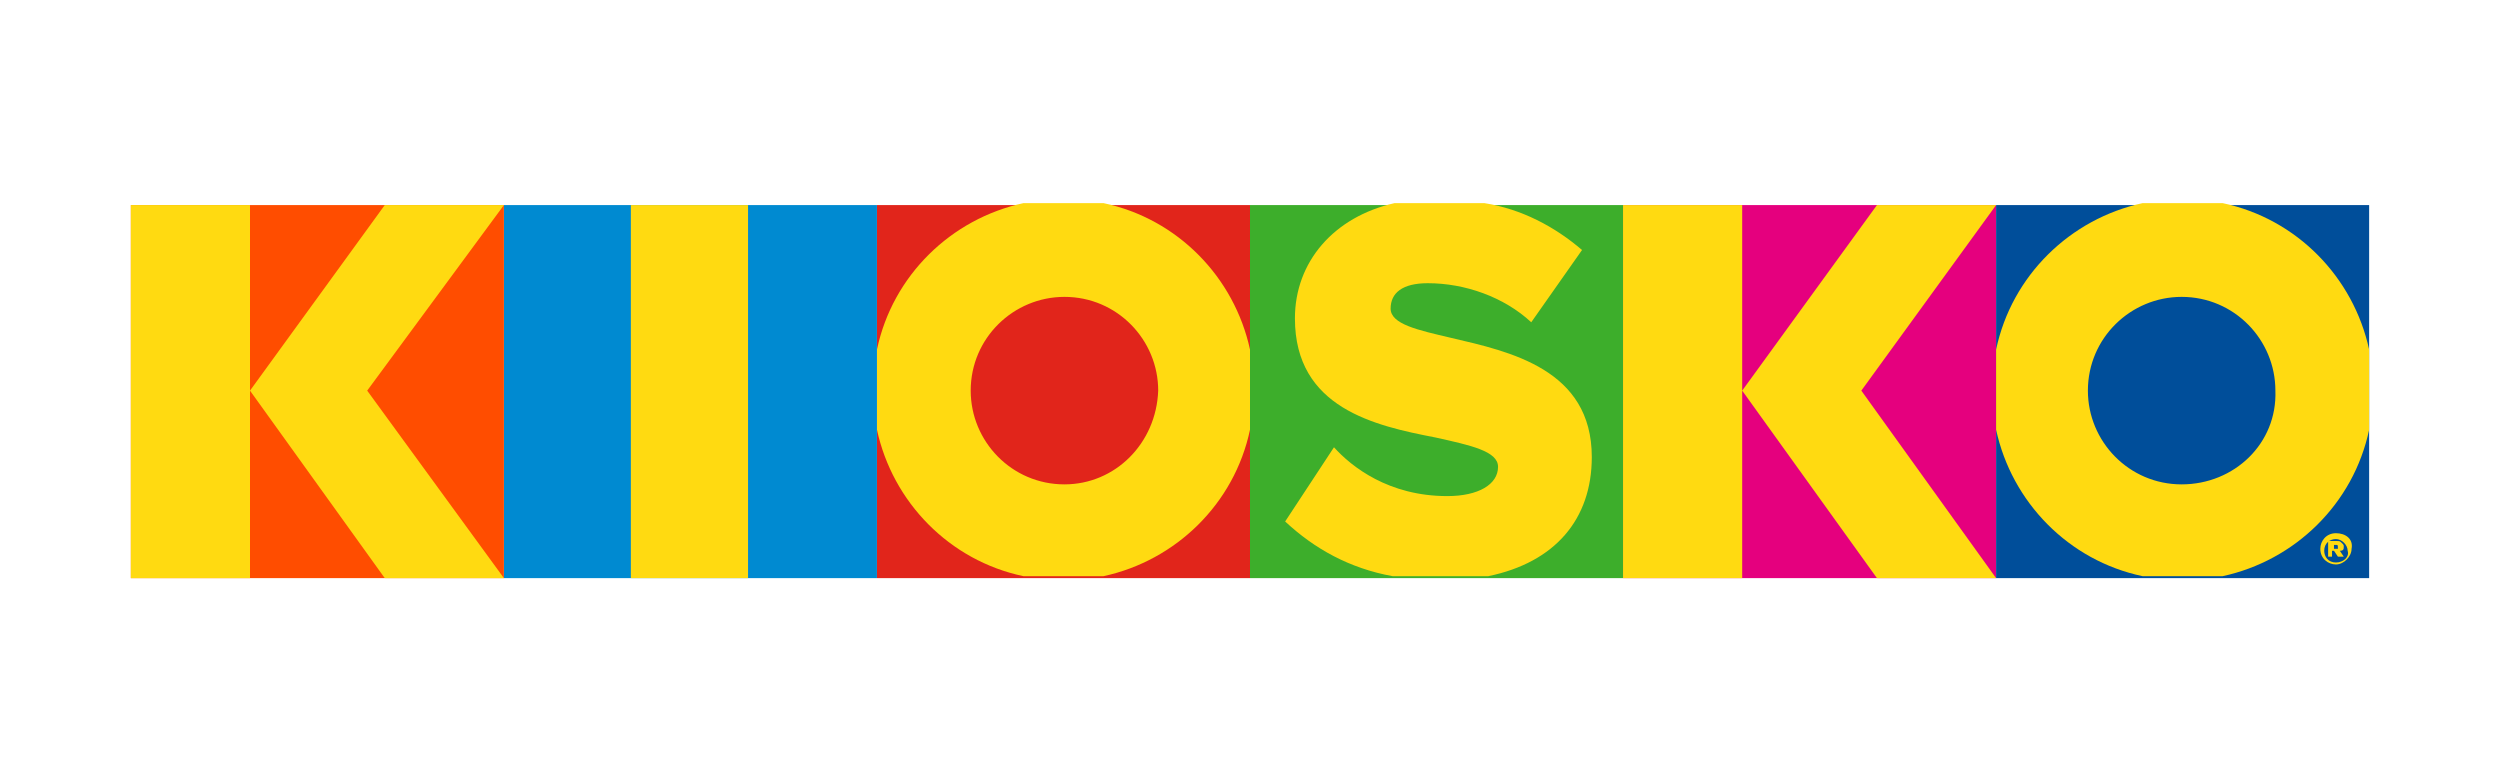 <?xml version="1.0" encoding="utf-8"?>
<!-- Generator: Adobe Illustrator 25.4.1, SVG Export Plug-In . SVG Version: 6.00 Build 0)  -->
<svg version="1.1" id="Capa_1" xmlns="http://www.w3.org/2000/svg" xmlns:xlink="http://www.w3.org/1999/xlink" x="0px" y="0px"
	 viewBox="0 0 128 40" style="enable-background:new 0 0 128 40;" xml:space="preserve">
<style type="text/css">
	.st0{fill:#E1251B;}
	.st1{fill:#3DAE2B;}
	.st2{fill:#E5007E;}
	.st3{fill:#004E9A;}
	.st4{fill:#FFDA11;}
	.st5{fill:#008AD1;}
	.st6{fill:#FF4D00;}
</style>
<g>
	<rect x="44.9" y="10.5" class="st0" width="19.1" height="19.1"/>
	<rect x="64" y="10.5" class="st1" width="19.1" height="19.1"/>
	<rect x="83.1" y="10.5" class="st2" width="19.1" height="19.1"/>
	<rect x="102.2" y="10.5" class="st3" width="19.1" height="19.1"/>
	<path class="st4" d="M64,17.9c-0.8-3.7-3.7-6.7-7.5-7.5h-4.1c-3.7,0.8-6.7,3.7-7.5,7.5v4.1c0.8,3.7,3.7,6.7,7.5,7.5h4.1
		c3.7-0.8,6.7-3.7,7.5-7.5V17.9z M54.5,24.8c-2.7,0-4.8-2.2-4.8-4.8c0-2.7,2.2-4.8,4.8-4.8c2.7,0,4.8,2.2,4.8,4.8
		C59.2,22.7,57.1,24.8,54.5,24.8"/>
	<path class="st4" d="M121.3,17.9c-0.8-3.7-3.7-6.7-7.5-7.5h-4.1c-3.7,0.8-6.7,3.7-7.5,7.5v4.1c0.8,3.7,3.7,6.7,7.5,7.5h4.1
		c3.7-0.8,6.7-3.7,7.5-7.5V17.9z M111.7,24.8c-2.7,0-4.8-2.2-4.8-4.8c0-2.7,2.2-4.8,4.8-4.8c2.7,0,4.8,2.2,4.8,4.8
		C116.6,22.7,114.4,24.8,111.7,24.8"/>
	<path class="st4" d="M89.2,10.5V20v9.6h-6.1V10.5H89.2z M102.2,10.5h-6.1L89.2,20l6.9,9.6h6.1L95.3,20L102.2,10.5z"/>
	<path class="st4" d="M119.6,27.3c-0.5,0-0.8,0.4-0.8,0.8c0,0.5,0.4,0.8,0.8,0.8s0.8-0.4,0.8-0.8C120.5,27.6,120.1,27.3,119.6,27.3
		 M119.6,28.8c-0.4,0-0.6-0.3-0.6-0.6c0-0.4,0.3-0.6,0.6-0.6s0.6,0.3,0.6,0.6C120.3,28.5,120,28.8,119.6,28.8"/>
	<path class="st4" d="M120,28c0-0.1,0-0.1-0.1-0.2c-0.1-0.1-0.1-0.1-0.3-0.1h-0.4v0.8h0.2v-0.3h0.1l0.2,0.3h0.3l-0.2-0.3
		C120,28.2,120,28.1,120,28 M119.7,28.1h-0.2v-0.2h0.1C119.7,27.9,119.7,27.9,119.7,28.1C119.8,28,119.7,28.1,119.7,28.1"/>
	<rect x="25.8" y="10.5" class="st5" width="19.1" height="19.1"/>
	<rect x="6.7" y="10.5" class="st6" width="19.1" height="19.1"/>
	<rect x="32.3" y="10.5" class="st4" width="6" height="19.1"/>
	<path class="st4" d="M12.8,10.5V20v9.6H6.7V10.5H12.8z M25.8,10.5h-6.1L12.8,20l6.9,9.6h6.1L18.8,20L25.8,10.5z"/>
	<path class="st4" d="M66.3,16.3c0,4.6,4.1,5.5,7.2,6.1c1.8,0.4,3.2,0.7,3.2,1.5c0,0.9-1,1.5-2.6,1.5c-3,0-4.9-1.5-5.8-2.5l0,0
		l-2.5,3.8v0l0,0c1.5,1.4,3.3,2.4,5.5,2.8h4.9c3.4-0.7,5.3-2.9,5.3-6.1c0-4.5-4.2-5.4-7.2-6.1c-1.7-0.4-3.1-0.7-3.1-1.5
		c0-0.8,0.6-1.3,1.9-1.3c1.9,0,3.9,0.7,5.3,2l0,0l2.6-3.7h0c-1.4-1.2-3.1-2.1-5-2.4h-4.6C68.3,11.1,66.3,13.4,66.3,16.3"/>
</g>
</svg>
